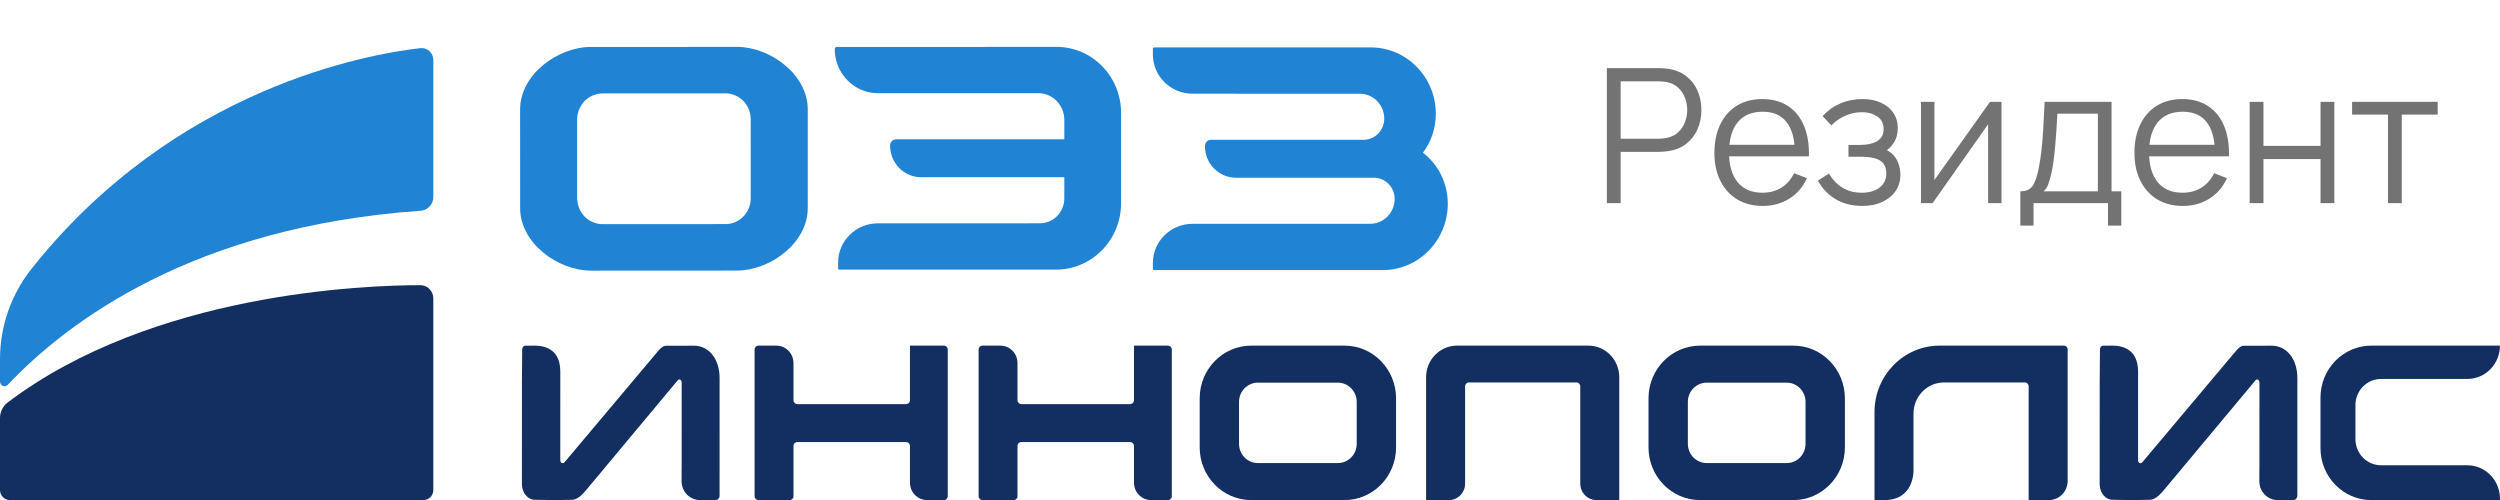 <?xml version="1.0" encoding="UTF-8"?> <svg xmlns="http://www.w3.org/2000/svg" width="160" height="32" viewBox="0 0 160 32" fill="none"><path d="M102.84 13V4.36H106.176C106.26 4.36 106.354 4.364 106.458 4.372C106.566 4.376 106.674 4.388 106.782 4.408C107.234 4.476 107.616 4.634 107.928 4.882C108.244 5.126 108.482 5.434 108.642 5.806C108.806 6.178 108.888 6.59 108.888 7.042C108.888 7.49 108.806 7.9 108.642 8.272C108.478 8.644 108.238 8.954 107.922 9.202C107.61 9.446 107.23 9.602 106.782 9.67C106.674 9.686 106.566 9.698 106.458 9.706C106.354 9.714 106.26 9.718 106.176 9.718H103.722V13H102.84ZM103.722 8.878H106.152C106.224 8.878 106.308 8.874 106.404 8.866C106.5 8.858 106.594 8.844 106.686 8.824C106.982 8.76 107.224 8.638 107.412 8.458C107.604 8.278 107.746 8.064 107.838 7.816C107.934 7.568 107.982 7.31 107.982 7.042C107.982 6.774 107.934 6.516 107.838 6.268C107.746 6.016 107.604 5.8 107.412 5.62C107.224 5.44 106.982 5.318 106.686 5.254C106.594 5.234 106.5 5.222 106.404 5.218C106.308 5.21 106.224 5.206 106.152 5.206H103.722V8.878ZM112.824 13.18C112.192 13.18 111.644 13.04 111.18 12.76C110.72 12.48 110.362 12.086 110.106 11.578C109.85 11.07 109.722 10.474 109.722 9.79C109.722 9.082 109.848 8.47 110.1 7.954C110.352 7.438 110.706 7.04 111.162 6.76C111.622 6.48 112.164 6.34 112.788 6.34C113.428 6.34 113.974 6.488 114.426 6.784C114.878 7.076 115.22 7.496 115.452 8.044C115.684 8.592 115.79 9.246 115.77 10.006H114.87V9.694C114.854 8.854 114.672 8.22 114.324 7.792C113.98 7.364 113.476 7.15 112.812 7.15C112.116 7.15 111.582 7.376 111.21 7.828C110.842 8.28 110.658 8.924 110.658 9.76C110.658 10.576 110.842 11.21 111.21 11.662C111.582 12.11 112.108 12.334 112.788 12.334C113.252 12.334 113.656 12.228 114 12.016C114.348 11.8 114.622 11.49 114.822 11.086L115.644 11.404C115.388 11.968 115.01 12.406 114.51 12.718C114.014 13.026 113.452 13.18 112.824 13.18ZM110.346 10.006V9.268H115.296V10.006H110.346ZM119.201 13.18C118.549 13.18 117.979 13.038 117.491 12.754C117.007 12.466 116.625 12.068 116.345 11.56L117.053 11.11C117.289 11.51 117.583 11.814 117.935 12.022C118.287 12.23 118.691 12.334 119.147 12.334C119.623 12.334 120.005 12.224 120.293 12.004C120.581 11.784 120.725 11.482 120.725 11.098C120.725 10.834 120.663 10.624 120.539 10.468C120.419 10.312 120.235 10.2 119.987 10.132C119.743 10.064 119.437 10.03 119.069 10.03H118.301V9.274H119.057C119.505 9.274 119.865 9.194 120.137 9.034C120.413 8.87 120.551 8.614 120.551 8.266C120.551 7.898 120.413 7.626 120.137 7.45C119.865 7.27 119.539 7.18 119.159 7.18C118.775 7.18 118.411 7.26 118.067 7.42C117.727 7.576 117.441 7.778 117.209 8.026L116.645 7.432C116.969 7.076 117.347 6.806 117.779 6.622C118.215 6.434 118.697 6.34 119.225 6.34C119.641 6.34 120.017 6.414 120.353 6.562C120.693 6.706 120.961 6.918 121.157 7.198C121.357 7.478 121.457 7.814 121.457 8.206C121.457 8.574 121.367 8.892 121.187 9.16C121.011 9.428 120.761 9.65 120.437 9.826L120.389 9.496C120.669 9.548 120.901 9.66 121.085 9.832C121.269 10.004 121.405 10.21 121.493 10.45C121.581 10.69 121.625 10.934 121.625 11.182C121.625 11.594 121.517 11.95 121.301 12.25C121.089 12.546 120.799 12.776 120.431 12.94C120.067 13.1 119.657 13.18 119.201 13.18ZM128.097 6.52V13H127.239V7.954L123.687 13H122.943V6.52H123.801V11.524L127.359 6.52H128.097ZM129.301 14.44V12.244C129.669 12.244 129.933 12.126 130.093 11.89C130.253 11.65 130.383 11.268 130.483 10.744C130.551 10.404 130.607 10.038 130.651 9.646C130.695 9.254 130.733 8.806 130.765 8.302C130.797 7.794 130.827 7.2 130.855 6.52H135.139V12.244H135.763V14.44H134.911V13H130.147V14.44H129.301ZM130.795 12.244H134.263V7.276H131.671C131.659 7.58 131.641 7.902 131.617 8.242C131.597 8.582 131.571 8.922 131.539 9.262C131.511 9.602 131.477 9.922 131.437 10.222C131.401 10.518 131.357 10.778 131.305 11.002C131.245 11.29 131.179 11.536 131.107 11.74C131.039 11.944 130.935 12.112 130.795 12.244ZM139.707 13.18C139.075 13.18 138.527 13.04 138.063 12.76C137.603 12.48 137.245 12.086 136.989 11.578C136.733 11.07 136.605 10.474 136.605 9.79C136.605 9.082 136.731 8.47 136.983 7.954C137.235 7.438 137.589 7.04 138.045 6.76C138.505 6.48 139.047 6.34 139.671 6.34C140.311 6.34 140.857 6.488 141.309 6.784C141.761 7.076 142.103 7.496 142.335 8.044C142.567 8.592 142.673 9.246 142.653 10.006H141.753V9.694C141.737 8.854 141.555 8.22 141.207 7.792C140.863 7.364 140.359 7.15 139.695 7.15C138.999 7.15 138.465 7.376 138.093 7.828C137.725 8.28 137.541 8.924 137.541 9.76C137.541 10.576 137.725 11.21 138.093 11.662C138.465 12.11 138.991 12.334 139.671 12.334C140.135 12.334 140.539 12.228 140.883 12.016C141.231 11.8 141.505 11.49 141.705 11.086L142.527 11.404C142.271 11.968 141.893 12.406 141.393 12.718C140.897 13.026 140.335 13.18 139.707 13.18ZM137.229 10.006V9.268H142.179V10.006H137.229ZM143.979 13V6.52H144.861V9.334H148.515V6.52H149.397V13H148.515V10.18H144.861V13H143.979ZM152.832 13V7.336H150.534V6.52H156.012V7.336H153.714V13H152.832Z" fill="#737373"></path><g clip-path="url(#clip0_1_704)"><path d="M0 22.985V24.415C0 24.684 0.317 24.818 0.499 24.625C4.295 20.61 12.365 14.503 26.918 13.489C27.374 13.458 27.732 13.075 27.732 12.608V3.839C27.732 3.385 27.349 3.033 26.908 3.082C23.627 3.451 11.223 5.583 2.004 17.221C0.712 18.852 0 20.886 0 22.985Z" fill="#2183D4"></path><path d="M0 26.756V31.361C0 31.718 0.283 32.006 0.632 32.006H27.101C27.449 32.006 27.732 31.718 27.732 31.361V19.1C27.732 18.631 27.364 18.252 26.905 18.252C23.433 18.25 9.783 18.716 0.48 25.767C0.175 25.998 0 26.368 0 26.756Z" fill="#132F61"></path><path d="M86.046 22.12H80.081C78.258 22.12 76.78 23.63 76.78 25.492V28.634C76.78 30.496 78.258 32.006 80.081 32.006H86.046C87.87 32.006 89.348 30.496 89.348 28.634V25.492C89.348 23.63 87.87 22.12 86.046 22.12ZM86.829 28.406C86.829 29.085 86.29 29.636 85.626 29.636H80.502C79.837 29.636 79.298 29.085 79.298 28.406V25.72C79.298 25.041 79.837 24.49 80.502 24.49H85.626C86.29 24.49 86.829 25.041 86.829 25.72V28.406Z" fill="#132F61"></path><path d="M60.414 22.12H58.238V25.614C58.238 25.752 58.129 25.863 57.995 25.863H51.026C50.892 25.863 50.783 25.752 50.783 25.614V23.238C50.783 22.62 50.293 22.12 49.689 22.12H48.538C48.404 22.12 48.295 22.231 48.295 22.369V31.758C48.295 31.895 48.404 32.006 48.538 32.006H50.539C50.674 32.006 50.783 31.895 50.783 31.758V28.54C50.783 28.402 50.892 28.291 51.026 28.291H57.995C58.129 28.291 58.238 28.402 58.238 28.54V30.888C58.238 31.506 58.728 32.006 59.332 32.006H60.414C60.548 32.006 60.657 31.895 60.657 31.757V22.369C60.657 22.231 60.548 22.12 60.414 22.12Z" fill="#132F61"></path><path d="M74.751 22.12H72.575V25.614C72.575 25.752 72.466 25.863 72.332 25.863H65.363C65.229 25.863 65.12 25.752 65.12 25.614V23.238C65.12 22.62 64.63 22.12 64.026 22.12H62.875C62.741 22.12 62.632 22.231 62.632 22.369V31.758C62.632 31.895 62.741 32.006 62.875 32.006H64.877C65.011 32.006 65.12 31.895 65.12 31.758V28.54C65.12 28.402 65.229 28.291 65.363 28.291H72.332C72.466 28.291 72.575 28.402 72.575 28.54V30.888C72.575 31.506 73.065 32.006 73.669 32.006H74.751C74.886 32.006 74.995 31.895 74.995 31.757V22.369C74.995 22.231 74.886 22.12 74.751 22.12Z" fill="#132F61"></path><path d="M132.087 22.12H124.134C121.833 22.12 119.968 24.026 119.968 26.376V32.006H120.599C122.515 32.006 122.464 30.127 122.464 30.127V26.47C122.464 25.369 123.337 24.477 124.415 24.477H129.591C129.725 24.477 129.834 24.588 129.834 24.726V32.006H131.127C131.791 32.006 132.33 31.456 132.33 30.777V22.369C132.33 22.231 132.221 22.12 132.087 22.12Z" fill="#132F61"></path><path d="M157.909 29.777H152.386C151.482 29.777 150.748 29.029 150.748 28.105V25.926C150.748 25.002 151.481 24.253 152.386 24.253H157.909C159.062 24.253 159.997 23.298 159.997 22.12H151.766C149.968 22.12 148.511 23.608 148.511 25.445V28.681C148.511 30.517 149.968 32.006 151.766 32.006H159.997V31.911C159.997 30.733 159.062 29.777 157.909 29.777Z" fill="#132F61"></path><path d="M101.656 22.12H93.248C92.156 22.12 91.27 23.024 91.27 24.14V32.006H92.73C93.303 32.006 93.767 31.532 93.767 30.948V24.726C93.767 24.588 93.876 24.477 94.01 24.477H100.893C101.028 24.477 101.137 24.588 101.137 24.726V30.947C101.137 31.532 101.601 32.006 102.173 32.006H103.633V24.14C103.633 23.024 102.748 22.12 101.656 22.12Z" fill="#132F61"></path><path d="M114.771 22.12H108.806C106.983 22.12 105.505 23.63 105.505 25.492V28.634C105.505 30.496 106.983 32.006 108.806 32.006H114.771C116.594 32.006 118.073 30.496 118.073 28.634V25.492C118.072 23.63 116.594 22.12 114.771 22.12ZM115.554 28.406C115.554 29.085 115.015 29.636 114.351 29.636H109.227C108.562 29.636 108.023 29.085 108.023 28.406V25.72C108.023 25.041 108.562 24.49 109.227 24.49H114.351C115.015 24.49 115.554 25.041 115.554 25.72V28.406Z" fill="#132F61"></path><path d="M44.401 22.124L42.641 22.129C42.526 22.129 42.379 22.155 42.102 22.486L36.124 29.592C36.094 29.628 36.056 29.647 36.015 29.646C35.929 29.647 35.858 29.561 35.858 29.456L35.86 23.79C35.86 22.41 34.96 22.12 34.207 22.12L33.618 22.123C33.509 22.124 33.421 22.231 33.42 22.362L33.404 24.454L33.402 30.98C33.402 31.534 33.772 31.986 34.228 31.986C34.235 31.986 35.278 32.006 35.524 32.007C35.784 32.007 36.57 31.987 36.581 31.987H36.596C37.008 31.987 37.358 31.559 37.667 31.181C37.702 31.139 37.737 31.096 37.771 31.056L43.377 24.337C43.404 24.304 43.441 24.286 43.479 24.285C43.561 24.286 43.626 24.366 43.627 24.466L43.625 30.108H43.621V30.801C43.621 31.467 44.149 32.007 44.801 32.007H45.78C45.931 32.007 46.053 31.882 46.053 31.728V31.067L46.054 24.2C46.055 22.978 45.376 22.124 44.401 22.124Z" fill="#132F61"></path><path d="M145.378 22.124L143.618 22.129C143.503 22.129 143.356 22.155 143.079 22.486L137.101 29.592C137.071 29.628 137.033 29.647 136.992 29.646C136.906 29.647 136.835 29.561 136.835 29.456L136.837 23.79C136.837 22.41 135.937 22.12 135.184 22.12L134.594 22.123C134.486 22.124 134.398 22.231 134.397 22.362L134.381 24.454L134.378 30.98C134.378 31.534 134.748 31.986 135.205 31.986C135.212 31.986 136.255 32.006 136.5 32.007C136.761 32.007 137.547 31.987 137.558 31.987H137.573C137.985 31.987 138.335 31.559 138.644 31.181C138.679 31.139 138.714 31.096 138.748 31.056L144.354 24.337C144.38 24.304 144.418 24.286 144.456 24.285C144.538 24.286 144.603 24.366 144.604 24.466L144.602 30.108H144.598V30.801C144.598 31.467 145.126 32.007 145.778 32.007H146.756C146.907 32.007 147.03 31.882 147.03 31.728V31.067L147.031 24.2C147.032 22.978 146.353 22.124 145.378 22.124Z" fill="#132F61"></path><path d="M67.617 3L53.558 3.005C53.483 3.005 53.423 3.066 53.423 3.142C53.425 4.702 54.663 5.965 56.189 5.965L66.444 5.963C67.367 5.962 68.116 6.727 68.116 7.67V8.913L57.356 8.914C57.14 8.914 56.965 9.093 56.965 9.313C56.965 10.433 57.853 11.341 58.95 11.341L68.116 11.342V12.696C68.116 13.577 67.416 14.291 66.554 14.291L56.173 14.294C54.775 14.294 53.638 15.42 53.639 16.804L53.639 17.179C53.639 17.222 53.673 17.255 53.716 17.255H67.587C69.885 17.255 71.748 15.352 71.748 13.004V7.22C71.748 4.889 69.898 3 67.617 3Z" fill="#2183D4"></path><path d="M47.166 3L46.287 3.001L42.489 3.002L41.353 3.003L37.815 3.004C35.72 3.005 33.287 4.752 33.287 7.005L33.289 12.799L33.289 13.323C33.29 15.575 35.725 17.32 37.82 17.321L42.495 17.317H44.003L47.172 17.316C49.266 17.316 51.698 15.567 51.697 13.317L51.696 6.998C51.696 4.746 49.261 2.999 47.166 3ZM46.435 14.342L42.492 14.344L38.553 14.346C38.449 14.346 38.342 14.335 38.236 14.313C38.213 14.308 38.191 14.301 38.17 14.294C38.16 14.29 38.149 14.287 38.138 14.284C38.064 14.262 38 14.245 37.937 14.218C37.912 14.209 37.888 14.195 37.863 14.181L37.83 14.163L37.808 14.151C37.761 14.127 37.712 14.102 37.668 14.073C37.643 14.054 37.617 14.034 37.592 14.013L37.562 13.988L37.537 13.966C37.501 13.939 37.465 13.911 37.432 13.879C37.406 13.852 37.382 13.823 37.358 13.794L37.336 13.768L37.317 13.745C37.289 13.711 37.261 13.68 37.237 13.645C37.213 13.611 37.193 13.573 37.173 13.537L37.157 13.51L37.144 13.487C37.123 13.45 37.103 13.413 37.087 13.376C37.068 13.334 37.053 13.291 37.039 13.248L37.031 13.226L37.026 13.21C37.01 13.165 36.997 13.122 36.986 13.075C36.976 13.034 36.97 12.989 36.964 12.946L36.961 12.921L36.957 12.892C36.948 12.831 36.938 12.767 36.938 12.698L36.937 7.627C36.937 7.519 36.951 7.419 36.965 7.343C36.971 7.301 36.981 7.261 36.992 7.221C37.01 7.153 37.027 7.096 37.047 7.042C37.062 7.001 37.08 6.959 37.1 6.919C37.125 6.866 37.151 6.817 37.181 6.767C37.205 6.73 37.228 6.694 37.252 6.658C37.287 6.61 37.324 6.566 37.361 6.524C37.389 6.492 37.417 6.46 37.447 6.431C37.492 6.39 37.537 6.354 37.583 6.318L37.603 6.301C37.628 6.281 37.654 6.262 37.683 6.244C37.733 6.209 37.787 6.182 37.841 6.154L37.87 6.139C37.896 6.126 37.922 6.112 37.948 6.102C38.011 6.076 38.072 6.057 38.142 6.039L38.172 6.03C38.194 6.023 38.216 6.016 38.24 6.011C38.346 5.989 38.449 5.978 38.55 5.979L42.491 5.978L46.287 5.976L46.431 5.975C47.32 5.975 48.044 6.713 48.045 7.622L48.046 12.694C48.047 13.603 47.324 14.341 46.435 14.342Z" fill="#2183D4"></path><path d="M91.068 9.772C91.585 9.083 91.893 8.222 91.893 7.286C91.893 4.939 90.03 3.035 87.732 3.035H73.861C73.819 3.036 73.784 3.069 73.784 3.112L73.784 3.487C73.783 4.871 74.92 5.997 76.318 5.996L87.031 5.999C87.893 5.999 88.592 6.713 88.592 7.595C88.592 8.327 88.023 8.922 87.311 8.946L77.505 8.948C77.29 8.948 77.115 9.127 77.115 9.348C77.115 10.468 78.004 11.375 79.1 11.375H87.89C87.91 11.375 87.931 11.374 87.951 11.374C88.674 11.385 89.257 11.986 89.257 12.727C89.257 13.608 88.557 14.322 87.695 14.322L76.318 14.325C74.92 14.324 73.783 15.451 73.784 16.834L73.785 17.209C73.784 17.253 73.819 17.285 73.862 17.286H88.497C90.795 17.286 92.658 15.383 92.658 13.035C92.658 11.702 92.034 10.519 91.068 9.772Z" fill="#2183D4"></path></g><defs><clipPath id="clip0_1_704"><rect width="160" height="29" fill="white" transform="translate(0 3)"></rect></clipPath></defs></svg> 